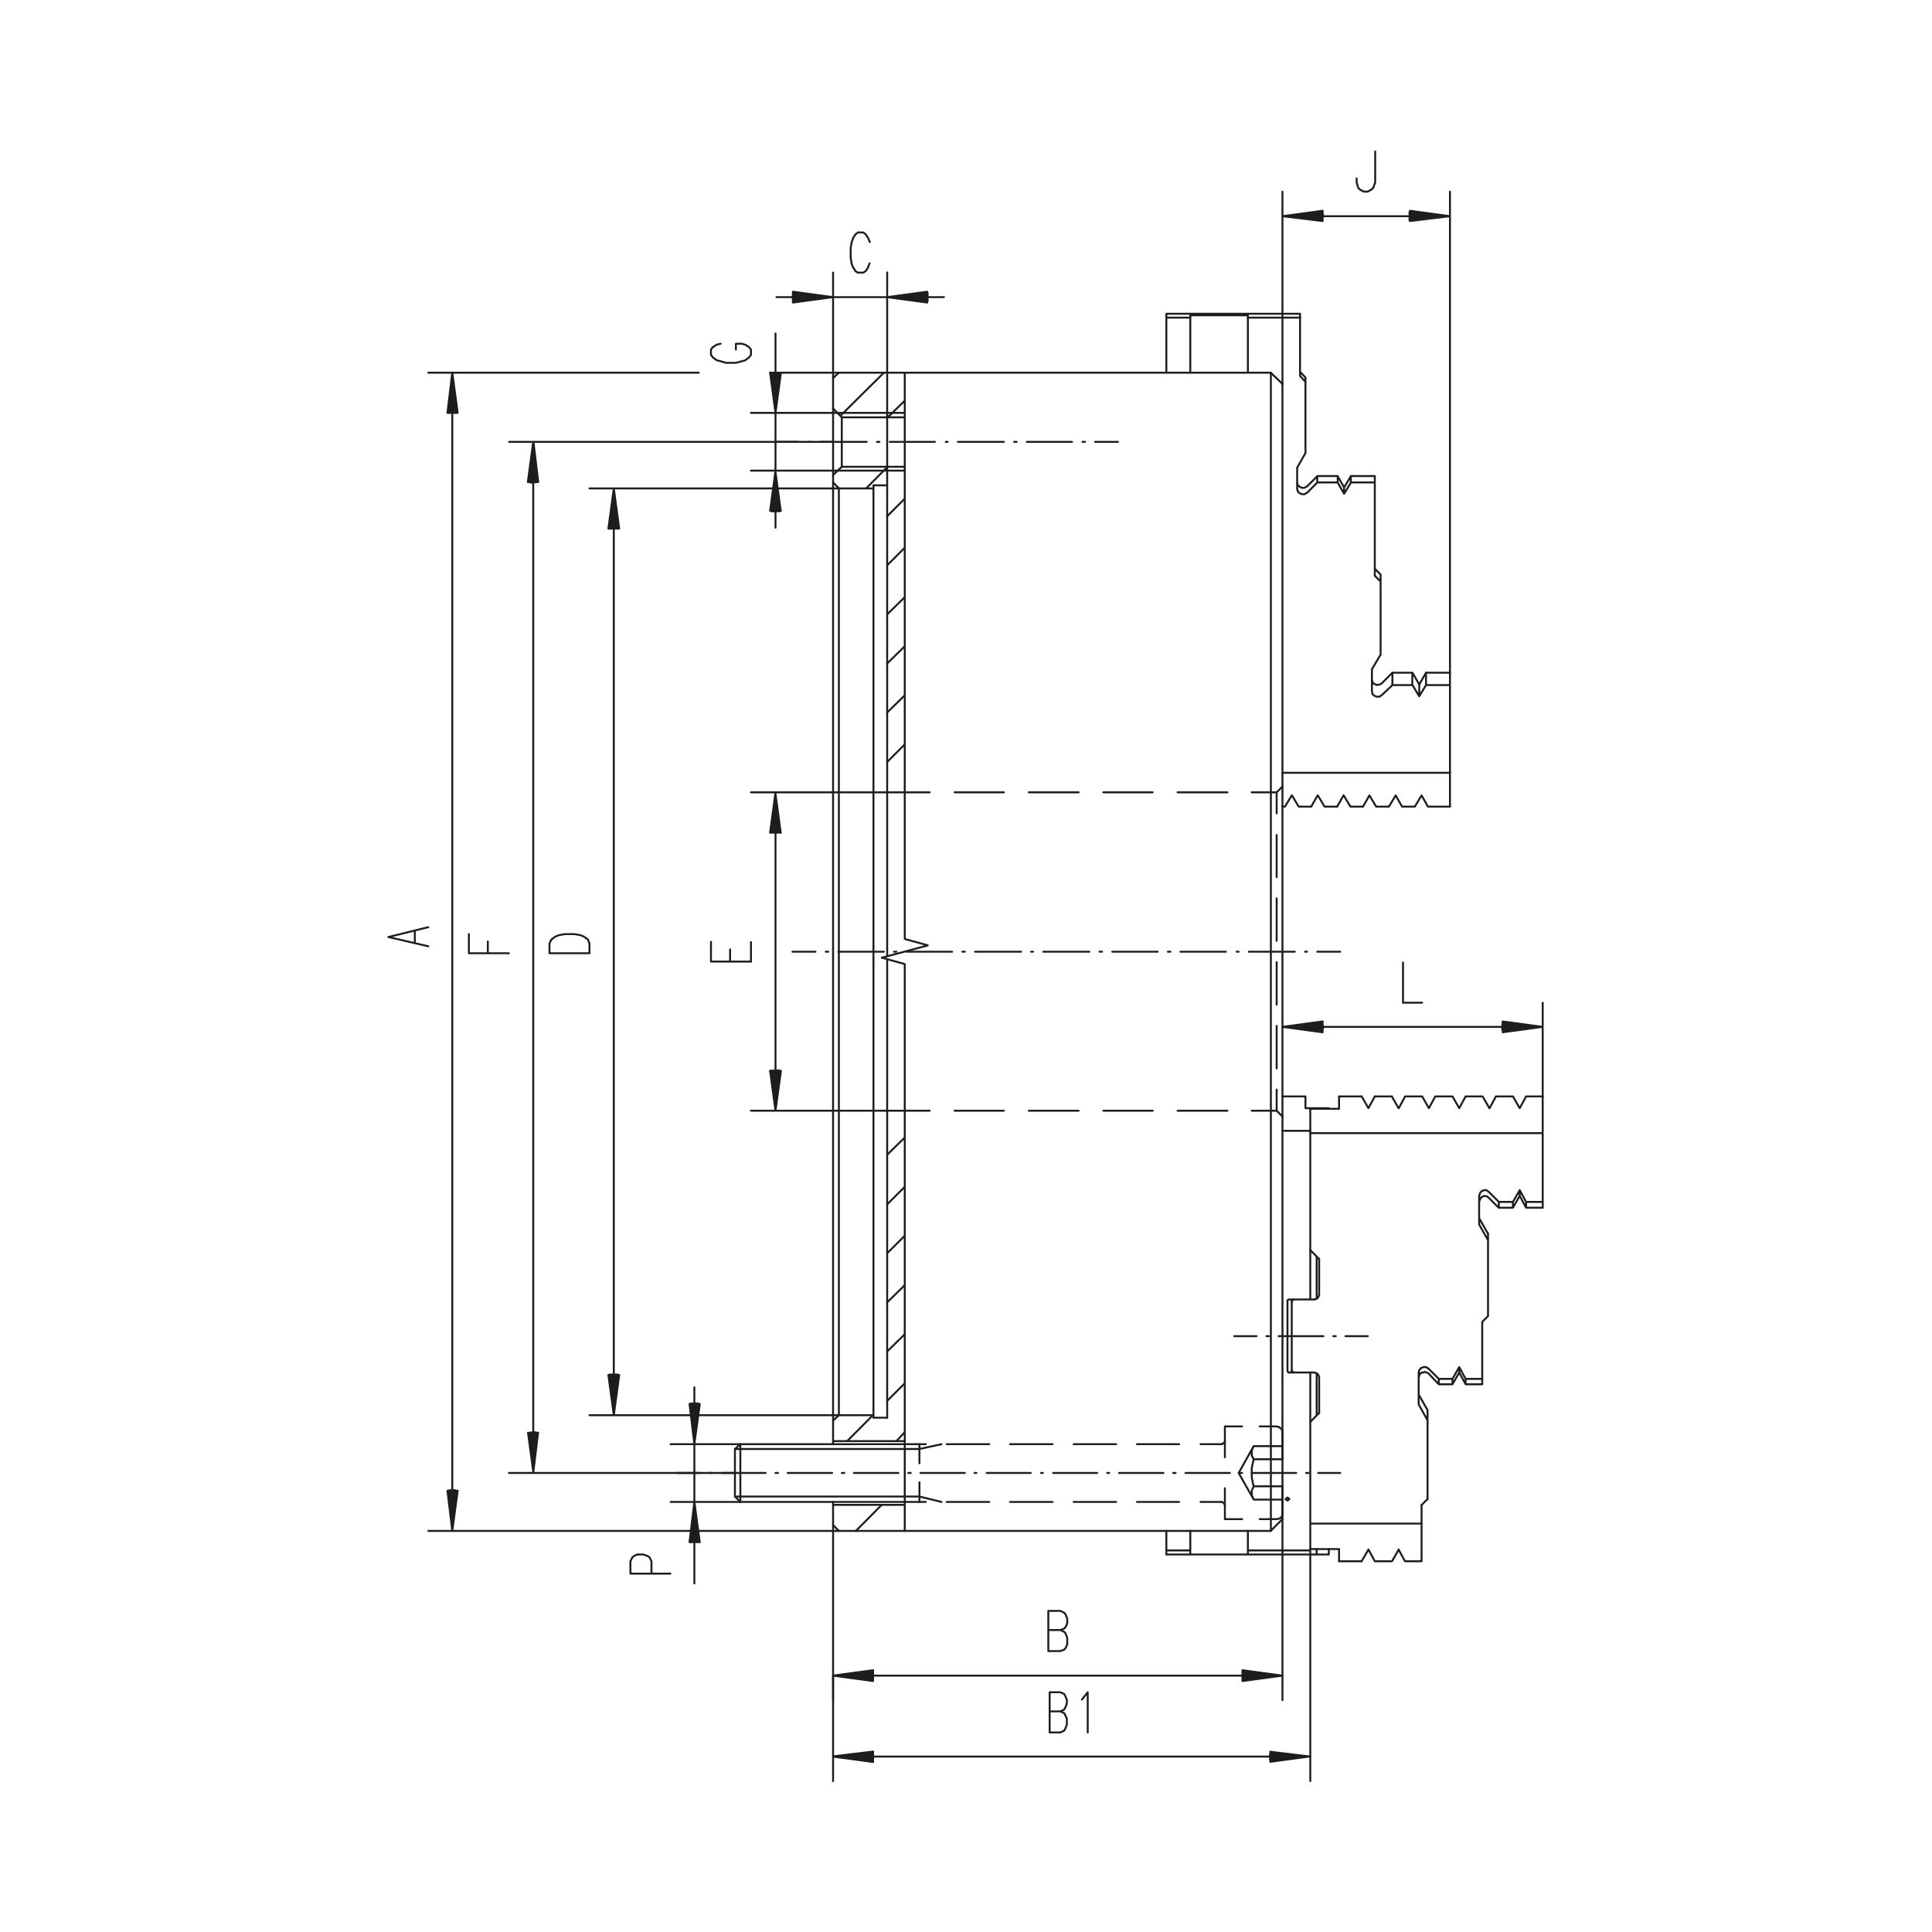 <svg xmlns="http://www.w3.org/2000/svg" xmlns:xlink="http://www.w3.org/1999/xlink" id="katman_1" data-name="katman 1" viewBox="0 0 1000 1000"><defs><style>      .cls-1 {        clip-path: url(#clippath-2);      }      .cls-2 {        stroke-width: 0px;      }      .cls-2, .cls-3 {        fill: none;      }      .cls-4 {        clip-path: url(#clippath-1);      }      .cls-5 {        clip-path: url(#clippath-4);      }      .cls-3 {        stroke: #1d1d1b;        stroke-linecap: round;        stroke-linejoin: round;      }      .cls-6 {        clip-path: url(#clippath);      }      .cls-7 {        clip-path: url(#clippath-3);      }    </style><clipPath id="clippath"><rect class="cls-2" x="200" y="77.4" width="600" height="845.2"></rect></clipPath><clipPath id="clippath-1"><rect class="cls-2" x="200" y="77.4" width="600" height="845.2"></rect></clipPath><clipPath id="clippath-2"><rect class="cls-2" x="200" y="77.4" width="600" height="845.2"></rect></clipPath><clipPath id="clippath-3"><rect class="cls-2" x="200" y="77.4" width="600" height="845.2"></rect></clipPath><clipPath id="clippath-4"><rect class="cls-2" x="200" y="77.4" width="600" height="845.2"></rect></clipPath></defs><path class="cls-3" d="M711.6,567.5h8.8M720.7,348.2v6.3"></path><path class="cls-3" d="M468.3,574.9h12.9M494.1,574.9h12.6M506.7,574.9h12.9M532.5,574.9h12.9M545.4,574.9h12.9M571.1,574.9h12.6M583.8,574.9h12.9M609.5,574.9h12.9M622.4,574.9h12.9M647.9,574.9h12.9"></path><line class="cls-3" x1="431.2" y1="778.9" x2="468.3" y2="778.9"></line><path class="cls-3" d="M663.8,741.4l-.3-1.5M663.6,739.9l-1.3-1M662.3,738.8l-1.5-.5M660.8,738.3h0M660.8,738.3h-8.8M642.9,738.3h-8.8M660.8,786.3h-8.8M642.9,786.3h-8.8M660.8,786.3l1.5-.3M662.3,786.1l1.3-1.3M663.6,784.8l.3-1.5M663.8,783.3h0M663.8,741.4v14M663.8,769.3v14M648.9,748.5l-1,2.3M647.9,750.8v2.5M647.9,753.3l1,2M648.9,755.3h0M648.9,755.3l-1,4.6M647.9,759.9v4.8M647.9,764.7l.5,2.5M648.4,767.3l.5,2M648.9,769.3l-1,2.3M647.9,771.6v2.3M647.9,773.9l1,2.3M648.9,776.2h0M648.9,748.5h14.9M648.9,755.3h14.9M648.9,769.3h14.9M648.9,776.2h14.9M648.9,748.5l-7.8,14M641.1,762.4l7.8,13.7"></path><path class="cls-3" d="M383.2,747.5l-2.8,2.5M380.4,774.6l2.8,2.8M383.2,747.5v30M380.4,750v24.6"></path><path class="cls-3" d="M632.3,777.4h-10.9M610.3,777.4h-10.9M599.4,777.4h-10.9M577.7,777.4h-11.1M566.6,777.4h-10.9M544.8,777.4h-11.1M533.7,777.4h-10.9M512,777.4h-10.9M501.1,777.4h-11.1M479.2,777.4h-10.9"></path><line class="cls-3" x1="468.3" y1="777.4" x2="383.2" y2="777.4"></line><path class="cls-3" d="M634,779.2l-.3-1M633.8,778.2l-.8-.5M633,777.7l-.8-.3M632.3,777.4h0M632.3,747.5h-10.9M610.3,747.5h-10.9M599.4,747.5h-10.9M577.7,747.5h-11.1M566.6,747.5h-10.9M544.8,747.5h-11.1M533.7,747.5h-10.9M512,747.5h-10.9M501.1,747.5h-11.1M479.2,747.5h-10.9"></path><line class="cls-3" x1="468.3" y1="747.5" x2="383.2" y2="747.5"></line><path class="cls-3" d="M632.3,747.5l.8-.3M633,747.2l.8-.8M633.8,746.5l.3-.8M634,745.7h0M634,738.3v16M634,770.3v16M475.9,750l11.4-2.5M667.4,775.9l-1-.8M666.4,775.1l-1,.8M665.4,775.9l1,.8M666.4,776.7l1-.8M475.9,777.4v-10.2M475.9,757.4v-9.9M475.9,774.6h-7.6M468.3,774.6h-87.9M475.9,750h-7.6M468.3,750h-87.9M475.9,774.6l11.4,2.8"></path><g class="cls-6"><path class="cls-3" d="M687.8,573.6v.3M603.7,804.6h84.1M663.8,567.5h11.9M616.1,792.4v12.2M645.9,792.4v12.2M678.2,573.6v.3M678.2,647v25.6M675.7,567.5v6.1M675.7,573.6h12.1M603.7,802.5h12.4M663.8,585.3h14.4M645.9,802.5h32.3M667.6,672.6h12.6M666.4,673.9v35.3M667.6,710.4h2M666.4,709.1h0M666.4,709.1v.5M666.4,709.6l.3.5M666.6,710.2l.5.3M667.1,710.4h.5M667.6,672.6h0M667.6,672.6h-.5M667.1,672.6l-.5.3M666.6,672.8l-.3.5M666.4,673.4v.5M678.2,710.4v25.6M678.2,801.8v2.8M687.8,801.8v2.8M681.5,573.6v.3M681.5,801.8v2.8M681.5,710.9v21.6M681.5,650.5v21.6M603.7,792.4v12.2M738.9,775.9l-3,3M798.5,625.1v-57.6M668.6,673.4v36.3M693.1,567.5h11.6M678.2,586.5h120.3M775.8,622.1h7.3M739.4,708.4l5.3,5.3M678.2,788.6h57.6M693.1,808.1h11.6M678.2,801.8v-65.7M680.3,672.6h-10.6"></path></g><path class="cls-3" d="M638.8,691.6h11.6M655.5,691.6h1.3M661.8,691.6h11.6M673.4,691.6h11.6M690.1,691.6h1.3M696.4,691.6h11.6"></path><g class="cls-4"><path class="cls-3" d="M669.6,710.4h10.6M678.2,647v-73.1M682.8,731.5v-18.5M678.2,736l4.5-4.6M682.8,712.9h0M682.8,712.9l-.3-1M682.5,711.9l-.5-.8M682,711.2l-.8-.5M681.3,710.7l-1-.3M682.8,651.5v18.5M678.2,647l4.5,4.6M680.3,672.6h0M680.3,672.6l1-.3M681.3,672.3l.8-.5M682,671.8l.5-.8M682.5,671.1l.3-1M669.6,672.6l-1,.8M668.6,709.6l1,.8M770.2,681.2v-42.9M738.9,775.9v-46.2M767.2,716.5v-32.2M770.2,681.2l-3,3M735.8,808.1v-29.2M786.6,619v-3M775.8,625.1h7.3M744.7,713.7h7.1M744.7,716.5h7.1M765.6,633.8v-14.7M765.6,630.5l4.5,7.9M708.3,802l-3.5,6.1M770.7,620.1h0M770.7,620.1l-1-.8M769.7,619.3l-1-.3M768.7,619l-1.3.3M767.4,619.3l-1,.8M766.4,620.1l-.5,1M765.9,621.1l-.3,1M770.7,620.1l5.1,5.1M770.7,617h0M770.7,617l-1-.8M769.7,616.2l-1-.3M768.7,616l-1.3.3M767.4,616.2l-1,.8M766.4,617l-.5,1M765.9,618l-.3,1M770.7,617l5.1,5.1M765.6,633.8l4.5,7.9M775.8,625.1v-3M786.6,619l3.3,6.1M783.1,625.1l3.5-6.1M783.1,625.1v-3M789.9,625.1v-3M786.6,616l3.3,6.1M783.1,622.1l3.5-6.1M789.9,622.1h8.6M739.4,708.4h0M739.4,708.4l-1.3-.8M738.1,707.6h-1.3M736.8,707.6l-1.3.5M735.6,708.1l-1,1M734.6,709.1l-.3,1.3M734.3,726.9v-16.5M734.3,721.8l4.5,7.9M744.7,716.5v-2.8M739.4,710.9l5.3,5.6M739.4,710.9h0M739.4,710.9l-1-.5M738.4,710.4l-1-.3M737.4,710.2l-1.3.3M736.1,710.4l-1,.5M735.1,710.9l-.5,1M734.6,711.9l-.3,1.3M755.3,710.4v-2.8M734.3,726.9l4.5,8.1M755.3,710.4l3.3,6.1M751.8,716.5l3.5-6.1M758.6,716.5h8.6M755.3,707.6l3.3,6.1M751.8,713.7l3.5-6.1M751.8,716.5v-2.8M758.6,716.5v-2.8M758.6,713.7h8.6M678.2,573.9h14.9M678.2,801.8h14.9M693.1,808.1v-6.3M693.1,573.9v-6.3M767.4,567.5l3.5,6.1M771,573.6l3.3-6.1M783.1,567.5l3.5,6.1M786.6,573.6l3.3-6.1M751.8,567.5l3.5,6.1M755.3,573.6l3.3-6.1M736.1,567.5l3.5,6.1M739.6,573.6l3.3-6.1M720.4,567.5l3.5,6.1M724,573.6l3.3-6.1M704.8,567.5l3.5,6.1M708.3,573.6l3.3-6.1M789.9,567.5h8.6M774.2,567.5h8.8M758.6,567.5h8.8M742.9,567.5h8.8M727.2,567.5h8.8M711.6,808.1l-3.3-6.1M727.2,808.1h8.6M711.6,808.1h8.8M727.2,808.1l-3.3-6.1M724,802l-3.5,6.1M789.9,625.1h8.6M603.7,162.4v30.5M714.6,297.4v41.4M675.7,195.4v39.1M672.9,162.4v32.2M603.7,162.4h69.2M616.1,163.2v29.7M645.9,163.2v29.7M616.1,163.2h29.8M663.8,400h86.7M672.9,192.4l2.8,3M711.6,294.4l3,3M672.9,194.6l2.8,3M711.6,298l3,3M714.6,338.8l-4.5,7.6M710.1,357.6h0M710.1,357.6l.3,1.5M710.3,359.1l1,1M711.3,360.1l1.3.5M712.6,360.6h1.5M714.1,360.6l1-.8M692.4,249.7h-10.6M710.1,351.5h0M710.1,351.5l.3,1.5M710.3,353l1,1M711.3,354l1.3.5M712.6,354.6l1.5-.3M714.1,354.3l1-.5M731,348.2h-10.4M675.7,234.5l-4.3,7.6M715.1,353.8l5.6-5.6M715.1,359.9l5.6-5.3M671.4,249.7h0M671.4,249.7l.3,1.3M671.7,251l1,1M672.7,252l1.3.5M673.9,252.5h1.3M675.2,252.5l1.3-.8M676.5,251.8l5.3-5.3M731,354.6h-10.4M734.6,354.3l-3.5-6.1M695.7,252.3l-3.3-5.8M695.7,252.3l3.5-5.8M692.4,246.4h-10.6M695.7,255.6l-3.3-5.8M695.7,255.6l3.5-5.8M692.4,246.4v3.3M699.2,246.4v3.3M695.7,252.3v3.3M734.6,354.3l3.5-6.1M739.1,417.5l-3.3-5.8M732.3,417.5l3.5-5.8M739.1,417.5h11.4M718.9,417.5l3.5-5.8M705.5,417.5l3.3-5.8M692.1,417.5l3.3-5.8M678.7,417.5l3.3-5.8M665.1,417.5l3.5-5.8M725.7,417.5l-3.3-5.8M712.3,417.5l-3.5-5.8M699,417.5l-3.5-5.8M685.6,417.5l-3.5-5.8M672.2,417.5l-3.5-5.8M663.8,417.5h1.3M672.2,417.5h6.6M685.6,417.5h6.6M699,417.5h6.6M712.3,417.5h6.6M725.7,417.5h6.6M734.6,360.4l3.5-5.8M734.6,360.4l-3.5-5.8M731,348.2v6.3M738.1,348.2v6.3M734.6,354.3v6.1M676.5,255.1l5.3-5.3M671.4,252.8h0M671.4,252.8l.3,1.5M671.7,254.3l1,1M672.7,255.3l1.3.5M673.9,255.8h1.3M675.2,255.8l1.3-.8M671.4,242.4v10.4M710.1,346.4v11.2M681.8,246.4v3.3M663.8,198.7l-6.1-5.8M468.3,192.9h189.5"></path></g><path class="cls-3" d="M663.8,407.1l-3,3M468.3,410.1h12.9M494.1,410.1h12.6M506.7,410.1h12.9M532.5,410.1h12.9M545.4,410.1h12.9M571.1,410.1h12.6M583.7,410.1h12.9M609.5,410.1h12.9M622.4,410.1h12.9M647.9,410.1h12.9M468.3,486l11.9,3.3M456.4,495.7l23.7-6.3M468.3,499v293.4M456.4,495.7l11.9,3.3M468.3,486V192.9"></path><path class="cls-3" d="M657.8,792.4V192.9M663.8,786.3l-6.1,6.1"></path><path class="cls-3" d="M663.8,577.9l-3-3M660.8,410.1v10.9M660.8,432.2v10.9M660.8,443.1v10.9M660.8,465v11.2M660.8,476.1v10.9M660.8,498v11.2M660.8,509.1v10.9M660.8,531v11.2M660.8,542.1v10.9M660.8,564v10.9"></path><line class="cls-3" x1="468.3" y1="792.4" x2="657.8" y2="792.4"></line><path class="cls-3" d="M410.2,492.6h11.9M427.4,492.6h1.3M433.9,492.6h11.6M445.6,492.6h11.9M462.7,492.6h1.3M469.3,492.6h11.9M481.2,492.6h11.6M498.1,492.6h1.3M504.7,492.6h11.9M516.6,492.6h11.9M533.7,492.6h1M540,492.6h11.9M551.9,492.6h11.9M569.1,492.6h1.3M575.7,492.6h11.6M587.3,492.6h11.9M604.5,492.6h1.3M611,492.6h11.9M622.9,492.6h11.6M640.1,492.6h1M646.4,492.6h11.9M658.3,492.6h11.9M675.5,492.6h1M681.8,492.6h11.9"></path><path class="cls-3" d="M663.8,198.7v587.6M431.2,195.7v551.8M431.2,777.4v11.9M435.7,216h32.6M434.2,252.8h17.9M452.1,251.2h7.1M452.1,251.2v482.5M434.2,192.9h34.1"></path><path class="cls-3" d="M443,792.4l13.4-13.5M464,745.9l4.3-4.6M438.5,745.9l13.4-13.5M459.2,725.1l9.1-9.1M459.2,699.5l9.1-8.9M459.2,674.1l9.1-8.9M459.2,648.7l9.1-9.1M459.2,623.4l9.1-9.1M459.2,597.7l9.1-8.9M459.2,394.4l9.1-9.1M459.2,368.8l9.1-8.9M459.2,343.4l9.1-8.9M459.2,318l9.1-8.9M459.2,292.6l9.1-9.1M459.2,267.2l9.1-9.1M448.3,252.8l11.1-11.2M459.5,216l8.8-8.6M435,215.2l22.5-22.3"></path><path class="cls-3" d="M434.2,732.5h17.9M452.1,733.8h7.1M431.2,249.7l3,3M434.2,732.5l-3,2.8M434.2,252.8v479.7M431.2,789.4l3,3M434.2,192.9l-3,2.8M434.2,792.4h34.1"></path><line class="cls-3" x1="433.4" y1="243.6" x2="468.3" y2="243.6"></line><path class="cls-3" d="M435.7,216v25.6M431.2,211.4l4.5,4.6M431.2,245.9l4.5-4.3M435.7,241.6h32.6"></path><line class="cls-3" x1="433.4" y1="213.7" x2="468.3" y2="213.7"></line><path class="cls-3" d="M459.2,733.8v-237.1M459.2,494.9v-243.7M459.2,574.9h9.1M459.2,410.1h9.1M431.2,745.9h37.1M750.5,348.2h-12.4M750.5,417.5v-69.3M711.6,246.4h-12.4M711.6,298v-51.5M711.6,249.7h-12.4M750.5,354.6h-12.4M645.9,164.4h27M603.7,164.4h12.4"></path><path class="cls-3" d="M401.4,228.7h11.9M418.5,228.7h1M424.8,228.7h11.9M436.7,228.7h11.9M453.9,228.7h1.3M460.5,228.7h11.9M472.3,228.7h11.6M489.5,228.7h1M495.8,228.7h11.9M507.7,228.7h11.9M524.9,228.7h1.3M531.5,228.7h11.9M543.3,228.7h11.6M560.3,228.7h1.3M566.8,228.7h11.9M459.2,574.9h-70.5M459.2,410.1h-70.5M401.4,574.9v-164.7M398.6,554.3l2.8,20.6M401.4,574.9l2.8-20.6M404.1,554.3h-5.6M399.3,554.1l2,15.5M401.4,569.5l2-15.5M400.1,554.1l1.3,10.2M401.4,564.2l1.3-10.2M400.6,554.1l.8,4.6M401.4,558.6l.5-4.6M404.1,431l-2.8-20.8M401.4,410.1l-2.8,20.8M398.6,431h5.6M403.4,431l-2-15.5M401.4,415.5l-2,15.5M402.6,431l-1.3-9.9M401.4,421.1l-1.3,9.9M401.9,431l-.5-4.6M401.4,426.4l-.8,4.6"></path><path class="cls-3" d="M388.7,487.6v10.2M388.7,497.7h-20.7M368,497.7v-10.2M377.9,497.7v-6.3"></path><path class="cls-3" d="M350.6,762.4h11.4M367.2,762.4h1M373.6,762.4h11.4M384.9,762.4h11.4M401.4,762.4h1.3M407.7,762.4h11.6M419.3,762.4h11.4M435.7,762.4h1.3M442,762.4h11.4M453.4,762.4h11.6M470.1,762.4h1.3M476.4,762.4h11.4M487.8,762.4h11.6M504.4,762.4h1M510.7,762.4h11.4M522.1,762.4h11.4M538.8,762.4h1M545.1,762.4h11.4M556.5,762.4h11.4M573.1,762.4h1M579.2,762.4h11.6M590.8,762.4h11.4M607.2,762.4h1.3M613.6,762.4h11.6M625.2,762.4h11.4M641.6,762.4h1.3M647.9,762.4h11.4M659.3,762.4h11.6M676,762.4h1.3M682.3,762.4h11.4M433.4,243.6h-44.7M433.4,213.7h-44.7M404.1,264.4l-2.8-20.8M401.4,243.6l-2.8,20.8M398.6,264.4h5.6M403.4,264.7l-2-15.5M401.4,249.2l-2,15.5M402.6,264.7l-1.3-10.2M401.4,254.5l-1.3,10.2M401.9,264.7l-.5-4.6M401.4,260.1l-.8,4.6M398.6,192.9l2.8,20.8M401.4,213.7l2.8-20.8M404.1,192.9h-5.6M399.3,192.9l2,15.5M401.4,208.4l2-15.5M400.1,192.9l1.3,9.9M401.4,202.8l1.3-9.9M400.6,192.9l.8,4.6M401.4,197.4l.5-4.6M401.4,273.1v-100.5"></path><path class="cls-3" d="M380.9,180.9v-3M380.9,177.9h3M383.9,177.9l1.8.5M385.7,178.4l2,1.3M387.7,179.7l1,1.3M388.7,180.9v2.8M388.7,183.7l-1,1.3M387.7,185l-2,1.5M385.7,186.5l-1.8.5M383.9,187l-3,.8M380.9,187.8h-5.1M375.8,187.8l-2.8-.8M373.1,187l-2-.5M371,186.5l-2-1.5M369,185l-1-1.3M368,183.7v-2.8M368,180.9l1-1.3M369,179.7l2-1.3M371,178.4l2-.5"></path><path class="cls-3" d="M434.2,732.5h-129.1M434.2,252.8h-129.1M317.7,732.5V252.8M314.9,711.7l2.8,20.8M317.7,732.5l2.8-20.8M320.5,711.7h-5.6M315.7,711.4l2,15.5M317.7,726.9l2-15.5M316.5,711.4l1.3,10.2M317.7,721.6l1.3-10.2M317.2,711.4l.5,4.6M317.7,716l.5-4.6M320.5,273.6l-2.8-20.8M317.7,252.8l-2.8,20.8M314.9,273.6h5.6M319.7,273.6l-2-15.5M317.7,258.1l-2,15.5M319,273.6l-1.3-9.9M317.7,263.7l-1.3,9.9M318.2,273.6l-.5-4.6M317.7,269l-.5,4.6"></path><path class="cls-3" d="M305.1,493.4h-20.7M284.4,493.4v-5.1M284.4,488.3l1-2M285.4,486.3l2-1.5M287.4,484.8l2-.8M289.4,484l3-.5M292.5,483.5h4.8M297.3,483.5l3,.5M300.3,484l2,.8M302.3,484.8l2,1.5M304.3,486.3l.8,2M305.1,488.3v5.1"></path><path class="cls-3" d="M380.4,762.4h-117M431.2,228.7h-167.7M276,762.4V228.7M273.3,741.6l2.8,20.8M276,762.4l2.5-20.8M278.6,741.6h-5.3M274,741.6l2,15.2M276,756.9l2-15.2M274.8,741.4l1.3,10.2M276,751.5l1.3-10.2M275.3,741.4l.8,4.6M276,745.9l.5-4.6M278.6,249.5l-2.5-20.8M276,228.7l-2.8,20.8M273.3,249.5h5.3M278.1,249.5l-2-15.2M276,234.2l-2,15.2M277.3,249.7l-1.3-10.2M276,239.6l-1.3,10.2M276.5,249.7l-.5-4.6M276,245.2l-.8,4.6"></path><path class="cls-3" d="M263.4,493.4h-20.7M242.7,493.4v-9.9M252.5,493.4v-6.1"></path><path class="cls-3" d="M434.2,792.4h-212.5M434.2,192.9h-35.1M361.7,192.9h-140M234.1,792.4V192.9M231.6,771.6l2.5,20.8M234.1,792.4l2.8-20.8M236.9,771.6h-5.3M232.1,771.6l2,15.2M234.1,786.8l2-15.2M232.8,771.3l1.3,10.2M234.1,781.5l1.5-10.2M233.6,771.3l.5,4.6M234.1,775.9l.8-4.6M236.9,213.7l-2.8-20.8M234.1,192.9l-2.5,20.8M231.6,213.7h5.3M236.1,213.7l-2-15.5M234.1,198.2l-2,15.5M235.6,213.7l-1.5-9.9M234.1,203.8l-1.3,9.9M234.9,213.7l-.8-4.6M234.1,209.1l-.5,4.6"></path><g class="cls-1"><path class="cls-3" d="M221.7,489.8l-20.7-4.8M201,485l20.7-5.1M214.7,488.1v-6.3"></path></g><path class="cls-3" d="M663.8,198.7v-99.5M750.5,348.2V99.2M663.8,111.9h86.7M684.6,109.1l-20.7,2.8M663.8,111.9l20.7,2.5M684.6,114.4v-5.3M684.6,109.9l-15.2,2M669.4,111.9l15.2,2M684.6,110.6l-9.9,1.3M674.7,111.9l9.9,1.3M684.8,111.1l-4.5.8M680.3,111.9l4.5.5M729.8,114.4l20.7-2.5M750.5,111.9l-20.7-2.8M729.8,109.1v5.3M729.5,113.9l15.4-2M744.9,111.9l-15.4-2M729.5,113.2l10.1-1.3M739.6,111.9l-10.1-1.3M729.5,112.4l4.5-.5M734.1,111.9l-4.5-.8"></path><g class="cls-7"><path class="cls-3" d="M702.2,92.4v2M702.2,94.4l.8,2.8M703,97.2l1,1M704,98.2l2,1M706,99.2h1.8M707.8,99.2l2-1M709.8,98.2l1-1M710.8,97.2l1-2.8M711.8,94.4v-16"></path></g><path class="cls-3" d="M798.5,567.5v-48.5M663.8,531.5h134.7M684.6,528.7l-20.7,2.8M663.8,531.5l20.7,2.8M684.6,534.3v-5.6M684.6,529.4l-15.2,2M669.4,531.5l15.2,2M684.6,530.2l-9.9,1.3M674.7,531.5l9.9,1.3M684.8,531l-4.5.5M680.3,531.5l4.5.8M777.8,534.3l20.7-2.8M798.5,531.5l-20.7-2.8M777.8,528.7v5.6M777.8,533.5l15.2-2M792.9,531.5l-15.2-2M777.5,532.7l10.1-1.3M787.6,531.5l-10.1-1.3M777.5,532.2l4.5-.8M782.1,531.5l-4.5-.5"></path><path class="cls-3" d="M736.1,519h-9.9M726.2,519v-20.8"></path><path class="cls-3" d="M431.2,789.4v90.6M663.8,786.3v93.7M431.2,867.3h232.7M451.9,864.5l-20.7,2.8M431.2,867.3l20.7,2.8M451.9,870.1v-5.6M451.9,865.2l-15.4,2M436.5,867.3l15.4,2M451.9,866l-9.9,1.3M442,867.3l9.9,1.3M451.9,866.8l-4.5.5M447.3,867.3l4.5.5M643.1,870.1l20.7-2.8M663.8,867.3l-20.7-2.8M643.1,864.5v5.6M643.1,869.3l15.4-2M658.5,867.3l-15.4-2M643.1,868.5l9.9-1.3M653,867.3l-9.9-1.3M643.1,867.8l4.5-.5M647.7,867.3l-4.5-.5"></path><path class="cls-3" d="M542.6,843.7h6.3M548.9,843.7l2-.8M550.9,842.9l.8-1M551.7,841.9l.8-2M552.4,839.9v-2M552.4,837.8l-.8-2M551.7,835.8l-.8-1M550.9,834.8l-2-1M548.9,833.8h-6.3M542.6,833.8v20.8M542.6,854.6h6.3M548.9,854.6l2-.8M550.9,853.8l.8-1M551.7,852.8l.8-2M552.4,850.8v-3M552.4,847.7l-.8-2M551.7,845.7l-.8-1M550.9,844.7l-2-1"></path><g class="cls-5"><path class="cls-3" d="M431.2,867.3v54.6M678.2,804.6v117.3M431.2,909.2h247.1M451.9,906.6l-20.7,2.5M431.2,909.2l20.7,2.8M451.9,911.9v-5.3M451.9,907.1l-15.4,2M436.5,909.2l15.4,2M451.9,907.9l-9.9,1.3M442,909.2l9.9,1.5M451.9,908.6l-4.5.5M447.3,909.2l4.5.8M657.5,911.9l20.7-2.8M678.2,909.2l-20.7-2.5M657.5,906.6v5.3M657.5,911.2l15.2-2M672.7,909.2l-15.2-2M657.3,910.7l10.1-1.5M667.4,909.2l-10.1-1.3M657.3,909.9l4.5-.8M661.8,909.2l-4.5-.5"></path></g><path class="cls-3" d="M543.3,885.8h5.6M548.9,885.8l2-1M550.9,884.8l.5-1M551.4,883.8l.8-2M552.2,881.7v-2M552.2,879.7l-.8-1.8M551.4,877.9l-.5-1M550.9,876.9l-2-1M548.9,875.9h-5.6M543.3,875.9v20.8M543.3,896.7h5.6M548.9,896.7l2-1M550.9,895.7l.5-1M551.4,894.7l.8-2M552.2,892.7v-3M552.2,889.6l-.8-1.8M551.4,887.8l-.5-1M550.9,886.8l-2-1M563,896.7v-20.8M563,875.9l-3,3.8"></path><path class="cls-3" d="M383.2,777.4h-36.1M383.2,747.5h-36.1M362.2,798.2l-2.8-20.8M359.4,777.4l-2.5,20.8M356.9,798.2h5.3M361.4,798.2l-2-15.5M359.4,782.8l-2,15.5M360.9,798.2l-1.5-9.9M359.4,788.3l-1.3,9.9M360.2,798.2l-.8-4.6M359.4,793.7l-.5,4.6M356.9,726.7l2.5,20.8M359.4,747.5l2.8-20.8M362.2,726.7h-5.3M357.4,726.4l2,15.5M359.4,741.9l2-15.5M358.2,726.4l1.3,10.2M359.4,736.6l1.5-10.2M358.9,726.4l.5,4.6M359.4,731l.8-4.6M359.4,819.6v-101.5"></path><path class="cls-3" d="M347,814.5h-20.7M326.3,814.5v-6.3M326.3,808.1l1-2M327.3,806.1l1-.8M328.3,805.3l1.8-.8M330.1,804.6h3M333.1,804.6l2,.8M335.2,805.3l1,.8M336.2,806.1l1,2M337.2,808.1v6.3"></path><path class="cls-3" d="M431.2,195.7v-54.6M459.2,251.2v-110.2M410.4,156.6l20.7-2.8M431.2,153.8l-20.7-2.8M410.4,151v5.6M410.4,155.8l15.2-2M425.6,153.8l-15.2-2M410.4,155l9.9-1.3M420.3,153.8l-9.9-1.3M410.2,154.3l4.5-.5M414.7,153.8l-4.5-.5M479.9,151l-20.7,2.8M459.2,153.8l20.7,2.8M479.9,156.6v-5.6M480.2,151.8l-15.4,2M464.8,153.8l15.4,2M480.2,152.5l-10.1,1.3M470.1,153.8l10.1,1.3M480.2,153.3l-4.5.5M475.6,153.8l4.5.5M401.9,153.8h86.7"></path><path class="cls-3" d="M450.1,136.3l-.8,2M449.4,138.3l-1.3,2M448.1,140.3l-1.3.8M446.8,141.1h-2.8M444,141.1l-1.3-.8M442.8,140.3l-1.3-2M441.5,138.3l-.8-2M440.8,136.3l-.5-3M440.3,133.2v-4.8M440.3,128.4l.5-3M440.8,125.4l.8-2M441.5,123.3l1.3-2M442.8,121.3l1.3-1M444,120.3h2.8M446.8,120.3l1.3,1M448.1,121.3l1.3,2M449.4,123.3l.8,2"></path></svg>